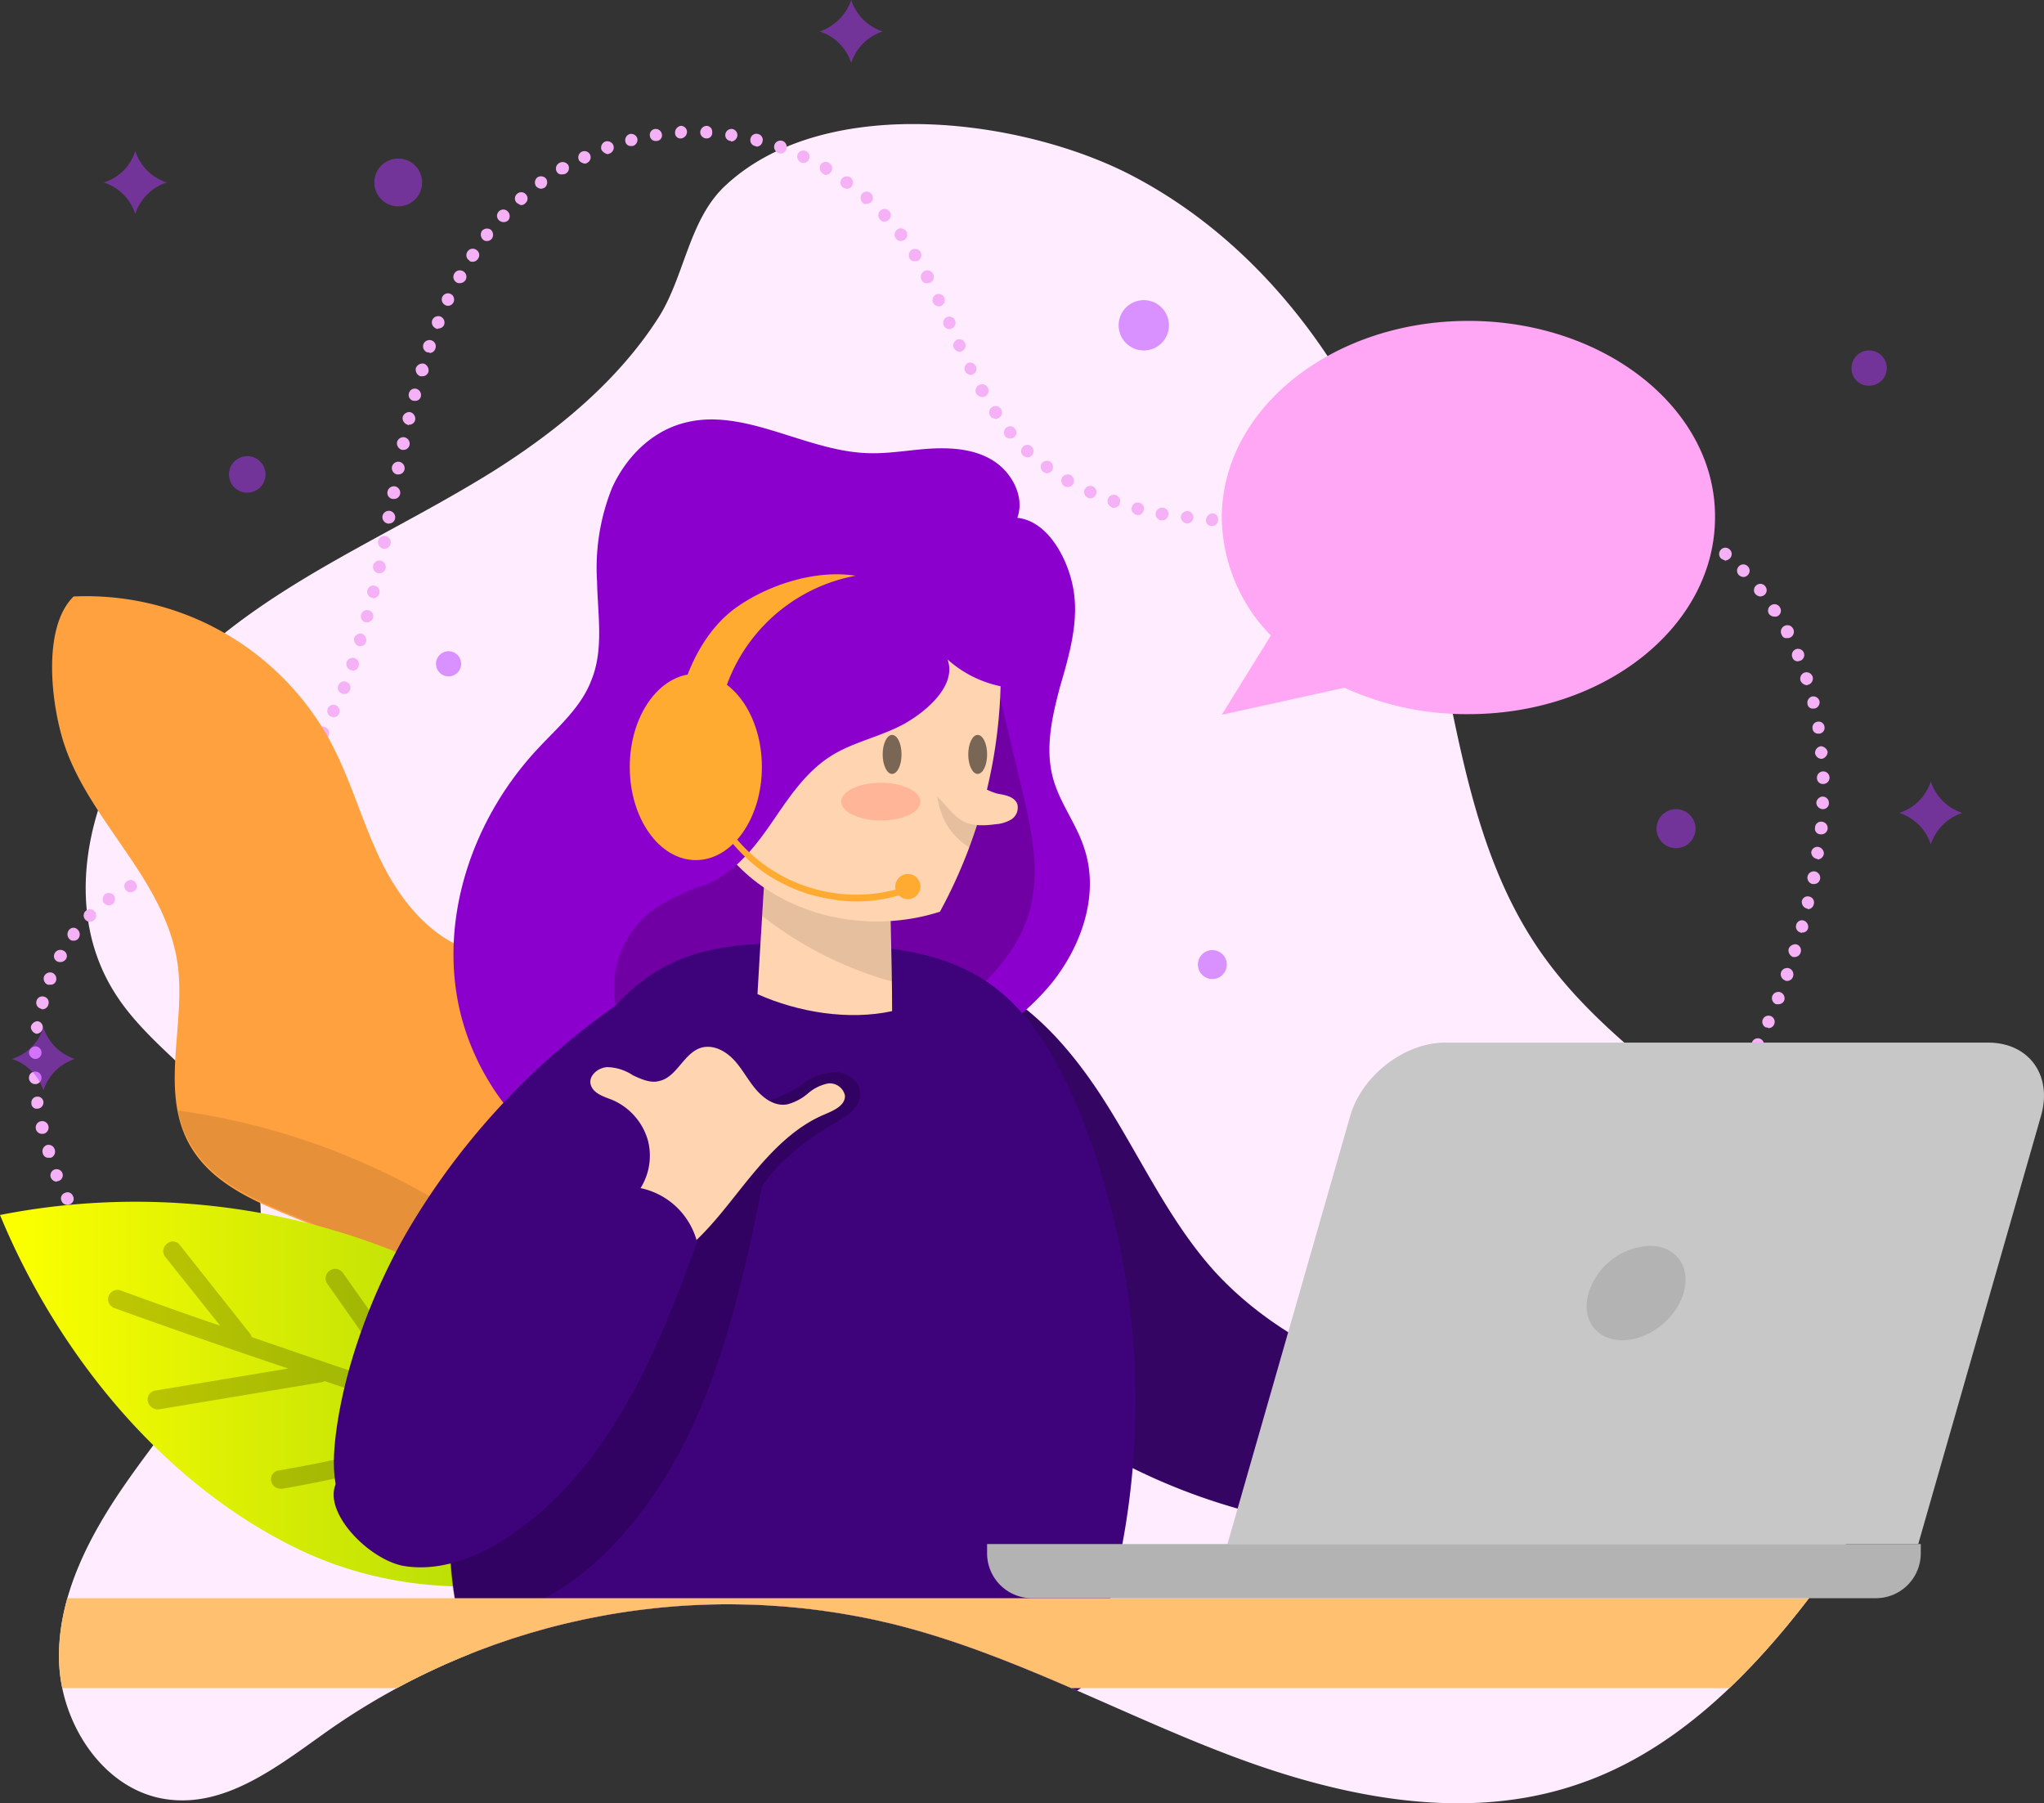 <svg xmlns="http://www.w3.org/2000/svg" xmlns:xlink="http://www.w3.org/1999/xlink" width="324.89" height="286.596" viewBox="0 0 324.89 286.596">
  <rect x="0" y="0" width="324.89" height="286.596" fill="#333333" stroke="none"/>
  <defs>
    <linearGradient id="linear-gradient" x1="0.025" y1="0.457" x2="0.908" y2="0.457" gradientUnits="objectBoundingBox">
      <stop offset="0" stop-color="#fbff00"/>
      <stop offset="1" stop-color="#a0d10a"/>
    </linearGradient>
    <clipPath id="clip-path">
      <path id="Path_285" data-name="Path 285" d="M158.4,196.1c-16.4,10.3-35,17.6-48.9,31.1s-21.9,36.2-11.3,52.4c5.8,8.9,16.1,14.3,20.6,23.9,4.3,9.2,2.2,20.2-2.4,29.2s-11.4,16.7-17.1,25-10.6,17.9-10.2,28,7.4,20.5,17.4,21.7c9.6,1.2,18-5.8,26-11.4a110.8,110.8,0,0,1,89.1-16.5c18.6,4.6,35.5,14,53.4,20.8s37.9,10.9,56,4.5c14.1-4.9,25.4-15.7,34.6-27.3,8.2-10.3,15.5-22.5,15.1-35.7-.5-15.3-11.3-28.3-22.9-38.3s-24.9-18.6-33.5-31.2c-12.6-18.4-13.4-42.1-19.5-63.6-7-24.4-22.3-47.3-44.8-59.2-17.3-9.2-48.9-13.5-64.9,1.3-5.8,5.3-6.5,14.1-10.5,20.7C178.2,181.7,168.5,189.7,158.4,196.1Z"/>
    </clipPath>
    <clipPath id="clip-path-2">
      <path id="Path_286" data-name="Path 286" d="M158.4,196.1c-16.4,10.3-35,17.6-48.9,31.1s-21.9,36.2-11.3,52.4c5.8,8.9,16.1,14.3,20.6,23.9,4.3,9.2,2.2,20.2-2.4,29.2s-11.4,16.7-17.1,25-10.6,17.9-10.2,28,7.4,20.5,17.4,21.7c9.6,1.2,18-5.8,26-11.4a110.8,110.8,0,0,1,89.1-16.5c18.6,4.6,35.5,14,53.4,20.8s37.9,10.9,56,4.5c14.1-4.9,25.4-15.7,34.6-27.3,8.2-10.3,15.5-22.5,15.1-35.7-.5-15.3-11.3-28.3-22.9-38.3s-24.9-18.6-33.5-31.2c-12.6-18.4-13.4-42.1-19.5-63.6-7-24.4-22.3-47.3-44.8-59.2-17.3-9.2-48.9-13.5-64.9,1.3-5.8,5.3-6.5,14.1-10.5,20.7C178.2,181.7,168.5,189.7,158.4,196.1Z" transform="translate(-65.1 -375.4)"/>
    </clipPath>
  </defs>
  <g id="OBJECTS" transform="translate(-79.7 -121.4)">
    <g id="Group_53" data-name="Group 53">
      <path id="Path_253" data-name="Path 253" d="M158.4,196.1c-16.4,10.3-35,17.6-48.9,31.1s-21.9,36.2-11.3,52.4c5.8,8.9,16.1,14.3,20.6,23.9,4.3,9.2,2.2,20.2-2.4,29.2s-11.4,16.7-17.1,25-10.6,17.9-10.2,28,7.4,20.5,17.4,21.7c9.6,1.2,18-5.8,26-11.4a110.8,110.8,0,0,1,89.1-16.5c18.6,4.6,35.5,14,53.4,20.8s37.9,10.9,56,4.5c14.1-4.9,25.4-15.7,34.6-27.3,8.2-10.3,15.5-22.5,15.1-35.7-.5-15.3-11.3-28.3-22.9-38.3s-24.9-18.6-33.5-31.2c-12.6-18.4-13.4-42.1-19.5-63.6-7-24.4-22.3-47.3-44.8-59.2-17.3-9.2-48.9-13.5-64.9,1.3-5.8,5.3-6.5,14.1-10.5,20.7C178.2,181.7,168.5,189.7,158.4,196.1Z" fill="#ffedff"/>
      <g id="Group_44" data-name="Group 44">
        <g id="Group_41" data-name="Group 41">
          <path id="Path_254" data-name="Path 254" d="M122.8,340.9a.908.908,0,0,1-.7-.3c-.1-.1-.2-.2-.2-.3s-.1-.3-.1-.4a.6.6,0,0,1,.1-.4c.1-.1.1-.2.2-.3s.2-.2.3-.2a1.09,1.09,0,0,1,1.1.2c.1.1.2.2.2.3s.1.3.1.4a.6.6,0,0,1-.1.4c0,.1-.1.2-.2.3s-.2.2-.3.2C123,340.8,122.9,340.9,122.8,340.9Z" fill="#f5b1f5"/>
        </g>
        <g id="Group_42" data-name="Group 42">
          <path id="Path_255" data-name="Path 255" d="M118.6,339.5h0a1.04,1.04,0,0,1-.6-1.3h0a1.04,1.04,0,0,1,1.3-.6h0a1.04,1.04,0,0,1,.6,1.3h0a.961.961,0,0,1-.9.6h-.4Zm-3.7-1.7h0a.992.992,0,0,1-.5-1.3h0a.992.992,0,0,1,1.3-.5h0a.992.992,0,0,1,.5,1.3h0a.961.961,0,0,1-.9.6h0A.6.6,0,0,1,114.9,337.8Zm-3.6-1.9a1.107,1.107,0,0,1-.4-1.4h0a1.107,1.107,0,0,1,1.4-.4h0a1.107,1.107,0,0,1,.4,1.4h0a1.05,1.05,0,0,1-.9.5h0A.9.9,0,0,1,111.3,335.9Zm-3.4-2.2h0a1.076,1.076,0,0,1-.3-1.4h0a.984.984,0,0,1,1.4-.3h0a.984.984,0,0,1,.3,1.4h0a.91.91,0,0,1-.8.4h0A.56.56,0,0,1,107.9,333.7Zm212.2-.3a1.058,1.058,0,0,1,.2-1.4h0a1.075,1.075,0,0,1,1.4.2h0a1.058,1.058,0,0,1-.2,1.4h0a1.421,1.421,0,0,1-.6.2h0A.91.91,0,0,1,320.1,333.4Zm-215.5-2.1a.966.966,0,0,1-.1-1.4h0a1.075,1.075,0,0,1,1.4-.2h0a.966.966,0,0,1,.1,1.4h0a1.234,1.234,0,0,1-.8.4h0A1.421,1.421,0,0,1,104.6,331.3Zm218.8-.2a.978.978,0,0,1,.2-1.4h0a.978.978,0,0,1,1.4.2h0a.978.978,0,0,1-.2,1.4h0a1.421,1.421,0,0,1-.6.2h0A1.235,1.235,0,0,1,323.4,331.1Zm3.1-2.5a1.063,1.063,0,0,1,.1-1.4h0a1.063,1.063,0,0,1,1.4.1h0a.966.966,0,0,1-.1,1.4h0a.735.735,0,0,1-.6.2h0A.67.67,0,0,1,326.5,328.6Zm-225,0h0a.967.967,0,0,1,0-1.4h0a.967.967,0,0,1,1.4,0h0a1.071,1.071,0,0,1,.1,1.4h0a1.08,1.08,0,0,1-.7.3h0A1.136,1.136,0,0,1,101.5,328.6Zm228.1-2.5a.972.972,0,0,1,.1-1.4h0a.972.972,0,0,1,1.4.1h0a.966.966,0,0,1-.1,1.4h0a.908.908,0,0,1-.7.3h0A2.507,2.507,0,0,1,329.6,326.1Zm-230.9-.4a.9.9,0,0,1,.1-1.4h0a.967.967,0,0,1,1.4,0h0a.967.967,0,0,1,0,1.4h0a.908.908,0,0,1-.7.3h0A.984.984,0,0,1,98.7,325.7Zm233.9-2.3a.967.967,0,0,1,0-1.4h0a.967.967,0,0,1,1.4,0h0a.9.9,0,0,1-.1,1.4h0a.908.908,0,0,1-.7.3h0A.864.864,0,0,1,332.6,323.4ZM96,322.6a.978.978,0,0,1,.2-1.4h0a.978.978,0,0,1,1.4.2h0a.978.978,0,0,1-.2,1.4h0a.735.735,0,0,1-.6.2h0A.91.91,0,0,1,96,322.6Zm239.5-2a.967.967,0,0,1,0-1.4h0a.967.967,0,0,1,1.4,0h0a.967.967,0,0,1,0,1.4h0a.908.908,0,0,1-.7.3h0A.908.908,0,0,1,335.5,320.6ZM93.6,319.3a.984.984,0,0,1,.3-1.4h0a.984.984,0,0,1,1.4.3h0a.984.984,0,0,1-.3,1.4h0a1.421,1.421,0,0,1-.6.2h0A1.02,1.02,0,0,1,93.6,319.3Zm244.7-1.5a.967.967,0,0,1,0-1.4h0a1.071,1.071,0,0,1,1.4-.1h0a1.071,1.071,0,0,1,.1,1.4h0a1.08,1.08,0,0,1-.7.3h0A1.549,1.549,0,0,1,338.3,317.8ZM91.4,315.9a1.012,1.012,0,0,1,.4-1.4h0a1.012,1.012,0,0,1,1.4.4h0a1.012,1.012,0,0,1-.4,1.4h0a.9.9,0,0,1-.5.1h0A1.05,1.05,0,0,1,91.4,315.9ZM341,314.8a.972.972,0,0,1-.1-1.4h0a.972.972,0,0,1,1.4-.1h0a.972.972,0,0,1,.1,1.4h0a1.135,1.135,0,0,1-.8.3h0C341.4,315.1,341.2,315,341,314.8ZM89.5,312.3A.917.917,0,0,1,90,311h0a.917.917,0,0,1,1.3.5h0a.917.917,0,0,1-.5,1.3h0a.6.6,0,0,1-.4.1h0A.961.961,0,0,1,89.5,312.3Zm254.1-.5a.966.966,0,0,1-.1-1.4h0a.966.966,0,0,1,1.4-.1h0a1.075,1.075,0,0,1,.2,1.4h0a.91.91,0,0,1-.8.4h0A2.388,2.388,0,0,1,343.6,311.8ZM87.8,308.6h0a.992.992,0,0,1,.5-1.3h0a.992.992,0,0,1,1.3.5h0a.961.961,0,0,1-.6,1.3h0c-.1,0-.3.1-.4.1h0A1.072,1.072,0,0,1,87.8,308.6Zm258.3,0a1.075,1.075,0,0,1-.2-1.4h0a1.075,1.075,0,0,1,1.4-.2h0a1.075,1.075,0,0,1,.2,1.4h0a.91.91,0,0,1-.8.4h0C346.4,308.8,346.2,308.8,346.1,308.6Zm2.3-3.2a.9.9,0,0,1-.2-1.4h0a.9.9,0,0,1,1.4-.2h0a.9.9,0,0,1,.2,1.4h0a.91.91,0,0,1-.8.4h0A1.421,1.421,0,0,1,348.4,305.4Zm-261.9-.7h0a1.04,1.04,0,0,1,.6-1.3h0a1.015,1.015,0,0,1,1.3.7h0a1.04,1.04,0,0,1-.6,1.3h-.3A.9.9,0,0,1,86.5,304.7Zm264.2-2.6a.984.984,0,0,1-.3-1.4h0a.984.984,0,0,1,1.4-.3h0a.984.984,0,0,1,.3,1.4h0a1.02,1.02,0,0,1-.8.5h0A1.422,1.422,0,0,1,350.7,302.1ZM85.4,300.8h0a1.012,1.012,0,0,1,.8-1.2h0a1.012,1.012,0,0,1,1.2.8h0a1.012,1.012,0,0,1-.8,1.2h-.2A.974.974,0,0,1,85.4,300.8Zm267.5-2a.984.984,0,0,1-.3-1.4h0a.984.984,0,0,1,1.4-.3h0a.984.984,0,0,1,.3,1.4h0a1.05,1.05,0,0,1-.9.5h0C353.2,298.9,353.1,298.9,352.9,298.8Zm-268.2-2a.937.937,0,0,1,.8-1.1h0a.937.937,0,0,1,1.1.8h0a.993.993,0,0,1-.9,1.1h-.1A.809.809,0,0,1,84.7,296.8Zm270.2-1.5a1.107,1.107,0,0,1-.4-1.4h0a1.107,1.107,0,0,1,1.4-.4h0a1.107,1.107,0,0,1,.4,1.4h0a1.05,1.05,0,0,1-.9.5h0C355.3,295.5,355.1,295.4,354.9,295.3ZM84.3,292.7a1,1,0,0,1,1-1h0a1,1,0,0,1,1,1h0a1,1,0,0,1-1,1h0A1,1,0,0,1,84.3,292.7Zm272.6-.9a.922.922,0,0,1-.4-1.3h0a.922.922,0,0,1,1.3-.4h0a1.012,1.012,0,0,1,.4,1.4h0a1.05,1.05,0,0,1-.9.5h0A.758.758,0,0,1,356.9,291.8ZM85.3,289.7a1.075,1.075,0,0,1-1-1h0a1.075,1.075,0,0,1,1-1h0a1,1,0,0,1,1,1h0a1,1,0,0,1-1,1Zm273.4-1.4a.992.992,0,0,1-.5-1.3h0a.992.992,0,0,1,1.3-.5h0a.992.992,0,0,1,.5,1.3h0a.961.961,0,0,1-.9.6h0C359,288.4,358.8,288.3,358.7,288.3ZM85.5,285.7a1.172,1.172,0,0,1-.9-1.1h0a1.172,1.172,0,0,1,1.1-.9h0a.991.991,0,0,1,.8,1.1h0a1.063,1.063,0,0,1-1,.9Zm274.9-1a.992.992,0,0,1-.5-1.3h0a.992.992,0,0,1,1.3-.5h0a.992.992,0,0,1,.5,1.3h0a.961.961,0,0,1-.9.6h0A.6.6,0,0,0,360.4,284.7Zm-274.2-3a.949.949,0,0,1-.7-1.2h0a.949.949,0,0,1,1.2-.7h0a.949.949,0,0,1,.7,1.2h0a.974.974,0,0,1-1,.8h0A.31.31,0,0,1,86.2,281.7ZM362,281a1.04,1.04,0,0,1-.6-1.3h0a1.04,1.04,0,0,1,1.3-.6h0a1.04,1.04,0,0,1,.6,1.3h0a.961.961,0,0,1-.9.6H362ZM87.3,277.9a1.04,1.04,0,0,1-.6-1.3h0A1.04,1.04,0,0,1,88,276h0a1.04,1.04,0,0,1,.6,1.3h0a.875.875,0,0,1-.9.6h-.4Zm276.1-.7a1.04,1.04,0,0,1-.6-1.3h0a1.04,1.04,0,0,1,1.3-.6h0a1.04,1.04,0,0,1,.6,1.3h0a.961.961,0,0,1-.9.7h0C363.6,277.3,363.5,277.3,363.4,277.2Zm-274.6-3a.922.922,0,0,1-.4-1.3h0a1.012,1.012,0,0,1,1.4-.4h0a.922.922,0,0,1,.4,1.3h0a1.05,1.05,0,0,1-.9.5h0A.9.9,0,0,1,88.8,274.2Zm275.9-.7a1.146,1.146,0,0,1-.7-1.3h0a1.146,1.146,0,0,1,1.3-.7h0a1,1,0,0,1,.6,1.3h0a.993.993,0,0,1-1,.7h-.2ZM90.8,270.7a1.075,1.075,0,0,1-.2-1.4h0a.9.9,0,0,1,1.4-.2h0a1.075,1.075,0,0,1,.2,1.4h0a.91.91,0,0,1-.8.4h0A.735.735,0,0,1,90.8,270.7Zm275.1-1.1a.949.949,0,0,1-.7-1.2h0a.949.949,0,0,1,1.2-.7h0a1.086,1.086,0,0,1,.7,1.2h0a.9.9,0,0,1-1,.7h0C366.1,269.7,366,269.7,365.9,269.6Zm-272.6-2a.967.967,0,0,1,0-1.4h0a.967.967,0,0,1,1.4,0h0a.967.967,0,0,1,0,1.4h0a1.08,1.08,0,0,1-.7.3h0A.908.908,0,0,1,93.3,267.6Zm273.6-1.8a1.1,1.1,0,0,1-.8-1.2h0a.949.949,0,0,1,1.2-.7h0a.949.949,0,0,1,.7,1.2h0a.974.974,0,0,1-1,.8h0C367.1,265.8,367,265.8,366.9,265.8Zm-270.7-.9a1.058,1.058,0,0,1,.2-1.4h0a1.075,1.075,0,0,1,1.4.2h0a1.075,1.075,0,0,1-.2,1.4h0a1.421,1.421,0,0,1-.6.2h0A1.235,1.235,0,0,1,96.2,264.9Zm3.4-2.2a.883.883,0,0,1,.4-1.3h0a.883.883,0,0,1,1.3.4h0a.883.883,0,0,1-.4,1.3h0a.749.749,0,0,1-.5.1h0A.891.891,0,0,1,99.6,262.7Zm268.2-.8a1.037,1.037,0,0,1-.8-1.2h0a1.037,1.037,0,0,1,1.2-.8h0a1.037,1.037,0,0,1,.8,1.2h0a.974.974,0,0,1-1,.8h-.2Zm-264.7-1.1a.992.992,0,0,1,.5-1.3h0a.992.992,0,0,1,1.3.5h0a.992.992,0,0,1-.5,1.3h0a.6.6,0,0,1-.4.1h0A.961.961,0,0,1,103.1,260.8Zm3.7-1.6a.992.992,0,0,1,.5-1.3h0a.992.992,0,0,1,1.3.5h0a.992.992,0,0,1-.5,1.3h0c-.1,0-.3.1-.4.1h0A.875.875,0,0,1,106.8,259.2Zm3.6-1.6a.992.992,0,0,1,.5-1.3h0a.992.992,0,0,1,1.3.5h0a.992.992,0,0,1-.5,1.3h0a.6.6,0,0,1-.4.1h0A1.332,1.332,0,0,1,110.4,257.6Zm258.1.3a1.072,1.072,0,0,1-.9-1.1h0a.991.991,0,0,1,1.1-.8h0a1.072,1.072,0,0,1,.9,1.1h0a1.063,1.063,0,0,1-1,.9h0A.1.1,0,0,0,368.5,257.9ZM114,255.8a1.012,1.012,0,0,1,.4-1.4h0a1.012,1.012,0,0,1,1.4.4h0a1.012,1.012,0,0,1-.4,1.4h0a.9.9,0,0,1-.5.1h0A1.05,1.05,0,0,1,114,255.8Zm3.4-2.1a1.058,1.058,0,0,1,.2-1.4h0a1.075,1.075,0,0,1,1.4.2h0a1.075,1.075,0,0,1-.2,1.4h0a1.421,1.421,0,0,1-.6.2h0A.909.909,0,0,1,117.4,253.7Zm251.7.3a.9.9,0,0,1-.9-1.1h0a.955.955,0,0,1,1.1-.9h0a1.009,1.009,0,0,1,.9,1.1h0a.987.987,0,0,1-1,.9h-.1Zm-248.5-2.8a.972.972,0,0,1,.1-1.4h0a.972.972,0,0,1,1.4.1h0a.972.972,0,0,1-.1,1.4h0a.908.908,0,0,1-.7.3h0A.755.755,0,0,1,120.6,251.2ZM369.4,250a1.075,1.075,0,0,1-1-1h0a1.075,1.075,0,0,1,1-1h0a1,1,0,0,1,1,1h0a.945.945,0,0,1-1,1Zm-245.9-1.5a.972.972,0,0,1-.1-1.4h0a1.071,1.071,0,0,1,1.4-.1h0a1.071,1.071,0,0,1,.1,1.4h0a1.08,1.08,0,0,1-.7.3h0C123.9,248.7,123.6,248.7,123.5,248.5Zm245-3.5a1,1,0,0,1,1-1h0a1,1,0,0,1,1,1h0a1,1,0,0,1-1,1h0A.945.945,0,0,1,368.5,245Zm-242.4.5a1.075,1.075,0,0,1-.2-1.4h0a1.075,1.075,0,0,1,1.4-.2h0a1.075,1.075,0,0,1,.2,1.4h0a.909.909,0,0,1-.8.4h0A1.072,1.072,0,0,1,126.1,245.5Zm2.3-3.3a.984.984,0,0,1-.3-1.4h0a.984.984,0,0,1,1.4-.3h0a.984.984,0,0,1,.3,1.4h0a1.02,1.02,0,0,1-.8.5h0A1.421,1.421,0,0,1,128.4,242.2Zm239.8-1.1a1.088,1.088,0,0,1,.9-1.1h0a1.172,1.172,0,0,1,1.1.9h0a1.172,1.172,0,0,1-.9,1.1h-.1A1.063,1.063,0,0,1,368.2,241.1Zm-237.7-2.3a1.012,1.012,0,0,1-.4-1.4h0a1.012,1.012,0,0,1,1.4-.4h0a1.012,1.012,0,0,1,.4,1.4h0a1.05,1.05,0,0,1-.9.5h0A.75.75,0,0,1,130.5,238.8Zm237.3-1.6a.937.937,0,0,1,.8-1.1h0a.937.937,0,0,1,1.1.8h0a.937.937,0,0,1-.8,1.1h-.2A.876.876,0,0,1,367.8,237.2Zm-235.5-1.9a.992.992,0,0,1-.5-1.3h0a.992.992,0,0,1,1.3-.5h0a.992.992,0,0,1,.5,1.3h0a.961.961,0,0,1-.9.6h0C132.6,235.4,132.5,235.3,132.3,235.3Zm234.7-2a1.028,1.028,0,0,1,.7-1.2h0a1.028,1.028,0,0,1,1.2.7h0a1.028,1.028,0,0,1-.7,1.2H368A.824.824,0,0,1,367,233.3Zm-233-1.7a.917.917,0,0,1-.5-1.3h0a.917.917,0,0,1,1.3-.5h0a.917.917,0,0,1,.5,1.3h0a.875.875,0,0,1-.9.6h0C134.2,231.7,134.1,231.7,134,231.6Zm231.9-2a1.04,1.04,0,0,1,.6-1.3h0a1.04,1.04,0,0,1,1.3.6h0a1.04,1.04,0,0,1-.6,1.3h0c-.1,0-.2.1-.3.1h0A1.2,1.2,0,0,1,365.9,229.6Zm-230.5-1.7a1.04,1.04,0,0,1-.6-1.3h0a1.04,1.04,0,0,1,1.3-.6h0a1.04,1.04,0,0,1,.6,1.3h0a.961.961,0,0,1-.9.7h0A.756.756,0,0,0,135.4,227.9Zm229.2-2h0a.992.992,0,0,1,.5-1.3h0a.992.992,0,0,1,1.3.5h0a.992.992,0,0,1-.5,1.3h0c-.1,0-.3.1-.4.1h0A.875.875,0,0,1,364.6,225.9Zm-227.9-1.8a1.146,1.146,0,0,1-.7-1.3h0a1.086,1.086,0,0,1,1.2-.7h0a1.146,1.146,0,0,1,.7,1.3h0a.993.993,0,0,1-1,.7h-.2Zm226.2-1.8h0a1.012,1.012,0,0,1,.4-1.4h0a1.012,1.012,0,0,1,1.4.4h0a1.012,1.012,0,0,1-.4,1.4h0a.749.749,0,0,1-.5.1h0A.76.76,0,0,1,362.9,222.3Zm-225.1-2a.949.949,0,0,1-.7-1.2h0a.949.949,0,0,1,1.2-.7h0a.949.949,0,0,1,.7,1.2h0a.993.993,0,0,1-1,.7h-.2ZM360.9,219h0a.984.984,0,0,1,.3-1.4h0a.984.984,0,0,1,1.4.3h0a.984.984,0,0,1-.3,1.4h0a.9.9,0,0,1-.5.1h0A1.086,1.086,0,0,1,360.9,219Zm-222.1-2.6a.949.949,0,0,1-.7-1.2h0a.949.949,0,0,1,1.2-.7h0a.949.949,0,0,1,.7,1.2h0a1.077,1.077,0,0,1-1,.8h0C139,216.4,138.9,216.4,138.8,216.4Zm219.9-.6h0a.978.978,0,0,1,.2-1.4h0a.978.978,0,0,1,1.4.2h0a.978.978,0,0,1-.2,1.4h0a1.421,1.421,0,0,1-.6.2h0A1.234,1.234,0,0,1,358.7,215.8Zm-2.6-3h0a.967.967,0,0,1,0-1.4h0a.967.967,0,0,1,1.4,0h0a.967.967,0,0,1,0,1.4h0a.908.908,0,0,1-.7.3h0A1.08,1.08,0,0,1,356.1,212.8Zm-216.3-.3a1.037,1.037,0,0,1-.8-1.2h0a1.037,1.037,0,0,1,1.2-.8h0a1.037,1.037,0,0,1,.8,1.2h0a.974.974,0,0,1-1,.8h-.2Zm213.5-2.3a.972.972,0,0,1-.1-1.4h0a.966.966,0,0,1,1.4-.1h0a.972.972,0,0,1,.1,1.4h0a1.235,1.235,0,0,1-.8.4h0Zm-212.7-1.6a1.037,1.037,0,0,1-.8-1.2h0a.968.968,0,0,1,1.2-.8h0a1.037,1.037,0,0,1,.8,1.2h0a.974.974,0,0,1-1,.8h-.2Zm209.6-.8a.984.984,0,0,1-.3-1.4h0a.984.984,0,0,1,1.4-.3h0a.984.984,0,0,1,.3,1.4h0a.909.909,0,0,1-.8.4h0A.661.661,0,0,1,350.2,207.8Zm-3.3-2h0a1.012,1.012,0,0,1-.4-1.4h0a1.012,1.012,0,0,1,1.4-.4h0a1.012,1.012,0,0,1,.4,1.4h0a1.05,1.05,0,0,1-.9.5h0A.75.75,0,0,1,346.9,205.8Zm-71.5-1.7a.945.945,0,0,1,1-1h0a.945.945,0,0,1,1,1h0a1,1,0,0,1-1,1h0A1,1,0,0,1,275.4,204.1Zm-3.1.9a.865.865,0,0,1-.9-1h0a1.075,1.075,0,0,1,1-1h0a.9.9,0,0,1,.9,1.1h0a.923.923,0,0,1-1,.9Zm7.1-1a1,1,0,0,1,1-1h0a1,1,0,0,1,1,1h0a.987.987,0,0,1-.9,1h-.1A1.071,1.071,0,0,1,279.4,204Zm4-.2a1.088,1.088,0,0,1,.9-1.1h0a1.172,1.172,0,0,1,1.1.9h0a1.172,1.172,0,0,1-.9,1.1h-.1A.923.923,0,0,1,283.4,203.8Zm-15.1.8c-.5-.1-1-.6-.9-1.1h0a1.072,1.072,0,0,1,1.1-.9h0a1.072,1.072,0,0,1,.9,1.1h0a1.063,1.063,0,0,1-1,.9h0C268.3,204.7,268.3,204.7,268.3,204.6Zm-127,0a1.037,1.037,0,0,1-.8-1.2h0a1.037,1.037,0,0,1,1.2-.8h0a1.037,1.037,0,0,1,.8,1.2h0a.974.974,0,0,1-1,.8h0C141.5,204.7,141.4,204.6,141.3,204.6Zm202-.4a1.04,1.04,0,0,1-.6-1.3h0a1.04,1.04,0,0,1,1.3-.6h0a1.04,1.04,0,0,1,.6,1.3h0a.961.961,0,0,1-.9.6h0A.3.3,0,0,1,343.3,204.2Zm-56-.8a.993.993,0,0,1,.9-1.1h0a.993.993,0,0,1,1.1.9h0a.993.993,0,0,1-.9,1.1h-.1A1.063,1.063,0,0,1,287.3,203.4Zm-23.1.7a1.037,1.037,0,0,1-.8-1.2h0a1.037,1.037,0,0,1,1.2-.8h0a.967.967,0,0,1,.8,1.2h0a.974.974,0,0,1-1,.8h-.2Zm27.1-1.2a.993.993,0,0,1,.9-1.1h0a.993.993,0,0,1,1.1.9h0a.993.993,0,0,1-.9,1.1h-.1A1.063,1.063,0,0,1,291.3,202.9Zm-31,.3a.949.949,0,0,1-.7-1.2h0a.949.949,0,0,1,1.2-.7h0a.949.949,0,0,1,.7,1.2h0a1.077,1.077,0,0,1-1,.8h0A.31.31,0,0,0,260.3,203.2Zm35-.8a.9.9,0,0,1,.9-1.1h0a.9.9,0,0,1,1.1.9h0a.937.937,0,0,1-.8,1.1h-.1A1.188,1.188,0,0,1,295.3,202.4Zm44.3.5h0a1.146,1.146,0,0,1-.7-1.3h0a1.146,1.146,0,0,1,1.3-.7h0a1.146,1.146,0,0,1,.7,1.3h0a.993.993,0,0,1-1,.7h0C339.8,203,339.7,202.9,339.6,202.9Zm-40.4-1.1a.993.993,0,0,1,.9-1.1h0a.945.945,0,0,1,1.1.9h0a.993.993,0,0,1-.9,1.1h-.1A1.063,1.063,0,0,1,299.2,201.8Zm4-.6a.937.937,0,0,1,.8-1.1h0a.9.9,0,0,1,1.1.9h0a.993.993,0,0,1-.9,1.1h-.1A1.055,1.055,0,0,1,303.2,201.2Zm-46.8.8h0a1.04,1.04,0,0,1-.6-1.3h0a1,1,0,0,1,1.3-.6h0a1.04,1.04,0,0,1,.6,1.3h0a.961.961,0,0,1-.9.7h0C256.6,202.1,256.5,202.1,256.4,202Zm79.4-.1a1.037,1.037,0,0,1-.8-1.2h0a1.1,1.1,0,0,1,1.2-.8h0a1.037,1.037,0,0,1,.8,1.2h0a.974.974,0,0,1-1,.8h0C336,202,335.9,202,335.8,201.9Zm-28.6-1.2a.993.993,0,0,1,.9-1.1h0a.993.993,0,0,1,1.1.9h0a.993.993,0,0,1-.9,1.1h-.1A.987.987,0,0,1,307.2,200.7Zm24.8.6a1.072,1.072,0,0,1-.9-1.1h0a1.072,1.072,0,0,1,1.1-.9h0a1.172,1.172,0,0,1,.9,1.1h0a1.063,1.063,0,0,1-1,.9H332Zm-20.9-1.1a.993.993,0,0,1,.9-1.1h0a.945.945,0,0,1,1.1.9h0c.1.5-.4,1-.9,1.1h-.1A.977.977,0,0,1,311.1,200.2Zm16.9.6a.9.9,0,0,1-.9-1.1h0a1.009,1.009,0,0,1,1.1-.9h0a.955.955,0,0,1,.9,1.1h0a1.018,1.018,0,0,1-1.1.9Zm-12.9-.9a1.088,1.088,0,0,1,.9-1.1h0a1.088,1.088,0,0,1,1.1.9h0a1.088,1.088,0,0,1-.9,1.1h-.1A1.063,1.063,0,0,1,315.1,199.9Zm-173,.8a.968.968,0,0,1-.8-1.2h0a1.037,1.037,0,0,1,1.2-.8h0a1.037,1.037,0,0,1,.8,1.2h0a.974.974,0,0,1-1,.8h-.2Zm177-1a1,1,0,0,1,1-1h0a.945.945,0,0,1,1,1h0a1,1,0,0,1-1,1h0A1.166,1.166,0,0,1,319.1,199.7Zm5,.9a1.075,1.075,0,0,1-1-1h0a1,1,0,0,1,1-1h0a1.075,1.075,0,0,1,1,1h0a.945.945,0,0,1-1,1Zm-71.5-.1a.992.992,0,0,1-.5-1.3h0a.992.992,0,0,1,1.3-.5h0a.992.992,0,0,1,.5,1.3h0a.961.961,0,0,1-.9.6h0C252.8,200.6,252.7,200.6,252.6,200.5Zm-3.7-1.8a1.107,1.107,0,0,1-.4-1.4h0a1.107,1.107,0,0,1,1.4-.4h0a1.107,1.107,0,0,1,.4,1.4h0a1.05,1.05,0,0,1-.9.5h0A.9.9,0,0,1,248.9,198.7Zm-106.1-1.9a1.037,1.037,0,0,1-.8-1.2h0a1.037,1.037,0,0,1,1.2-.8h0a1.037,1.037,0,0,1,.8,1.2h0a.974.974,0,0,1-1,.8h-.2Zm102.7-.4a1.058,1.058,0,0,1-.2-1.4h0a1.075,1.075,0,0,1,1.4-.2h0a1.075,1.075,0,0,1,.2,1.4h0a.909.909,0,0,1-.8.4h0A1.072,1.072,0,0,1,245.5,196.4Zm-3.2-2.6a.967.967,0,0,1,0-1.4h0a.967.967,0,0,1,1.4,0h0a.967.967,0,0,1,0,1.4h0a1.08,1.08,0,0,1-.7.3h0C242.7,194,242.5,194,242.3,193.8Zm-98.7-.9a1.1,1.1,0,0,1-.8-1.2h0a1.037,1.037,0,0,1,1.2-.8h0a1.037,1.037,0,0,1,.8,1.2h0a.974.974,0,0,1-1,.8h-.2Zm95.9-2.1a1.063,1.063,0,0,1,.1-1.4h0a.966.966,0,0,1,1.4.1h0a.966.966,0,0,1-.1,1.4h0a1.421,1.421,0,0,1-.6.2h0A1.136,1.136,0,0,1,239.5,190.8Zm-95-1.9a1.1,1.1,0,0,1-.8-1.2h0a1.1,1.1,0,0,1,1.2-.8h0a1.1,1.1,0,0,1,.8,1.2h0a.974.974,0,0,1-1,.8h0C144.6,189,144.5,189,144.5,188.9Zm92.6-1.4h0a.984.984,0,0,1,.3-1.4h0a.984.984,0,0,1,1.4.3h0a.984.984,0,0,1-.3,1.4h0a1.689,1.689,0,0,1-.5.2h0C237.6,187.9,237.2,187.8,237.1,187.5Zm-91.7-2.4a.949.949,0,0,1-.7-1.2h0a.949.949,0,0,1,1.2-.7h0a1.028,1.028,0,0,1,.7,1.2h0a.9.9,0,0,1-1,.7h-.2Zm89.5-1.1a1.012,1.012,0,0,1,.4-1.4h0a1.012,1.012,0,0,1,1.4.4h0a1.012,1.012,0,0,1-.4,1.4h0a.749.749,0,0,1-.5.1h0A1.193,1.193,0,0,1,234.9,184Zm-88.4-2.8a1.146,1.146,0,0,1-.7-1.3h0a1.146,1.146,0,0,1,1.3-.7h0a1.146,1.146,0,0,1,.7,1.3h0a.993.993,0,0,1-1,.7h-.3Zm86.6-.8a1.053,1.053,0,0,1,.4-1.3h0a.992.992,0,0,1,1.3.5h0a.917.917,0,0,1-.5,1.3h0a.6.6,0,0,1-.4.1h0C233.6,180.9,233.2,180.7,233.1,180.4Zm-85.5-3a1.04,1.04,0,0,1-.6-1.3h0a1.04,1.04,0,0,1,1.3-.6h0a1,1,0,0,1,.6,1.3h0a.961.961,0,0,1-.9.7h0C147.9,177.4,147.8,177.4,147.6,177.4Zm83.7-.7a.992.992,0,0,1,.5-1.3h0a.992.992,0,0,1,1.3.5h0a.992.992,0,0,1-.5,1.3h0a.6.6,0,0,1-.4.1h0A1.069,1.069,0,0,1,231.3,176.7Zm-1.6-3.6a.992.992,0,0,1,.5-1.3h0a.992.992,0,0,1,1.3.5h0a.992.992,0,0,1-.5,1.3h0a.6.6,0,0,1-.4.1h0A.961.961,0,0,1,229.7,173.1Zm-80.7.5a1.04,1.04,0,0,1-.6-1.3h0a1.04,1.04,0,0,1,1.3-.6h0a1.04,1.04,0,0,1,.6,1.3h0a.961.961,0,0,1-.9.6h0C149.2,173.7,149.1,173.7,149,173.6Zm79-4.1h0a.992.992,0,0,1,.5-1.3h0a.992.992,0,0,1,1.3.5h0a.992.992,0,0,1-.5,1.3h0a.6.6,0,0,1-.4.1h0A1.149,1.149,0,0,1,228,169.5Zm-77.5.4a.992.992,0,0,1-.5-1.3h0a.992.992,0,0,1,1.3-.5h0a.992.992,0,0,1,.5,1.3h0a.961.961,0,0,1-.9.6h0A.756.756,0,0,1,150.5,169.9Zm75.7-4a1.012,1.012,0,0,1,.4-1.4h0a1.012,1.012,0,0,1,1.4.4h0a1.012,1.012,0,0,1-.4,1.4h0a.749.749,0,0,1-.5.1h0A.811.811,0,0,1,226.2,165.9Zm-73.9.4a1.012,1.012,0,0,1-.4-1.4h0a1.012,1.012,0,0,1,1.4-.4h0a1.012,1.012,0,0,1,.4,1.4h0a1.05,1.05,0,0,1-.9.5h0A.749.749,0,0,1,152.3,166.3Zm72-3.8h0a1.076,1.076,0,0,1,.3-1.4h0a1.076,1.076,0,0,1,1.4.3h0a1.076,1.076,0,0,1-.3,1.4h0a1.087,1.087,0,0,1-.5.1h0A.807.807,0,0,1,224.3,162.5Zm-70,.3a.984.984,0,0,1-.3-1.4h0a.984.984,0,0,1,1.4-.3h0a.984.984,0,0,1,.3,1.4h0a1.02,1.02,0,0,1-.8.5h0C154.6,163,154.4,163,154.3,162.8Zm2.2-3.3a1.075,1.075,0,0,1-.2-1.4h0a1.075,1.075,0,0,1,1.4-.2h0a1.075,1.075,0,0,1,.2,1.4h0a.909.909,0,0,1-.8.4h0A.735.735,0,0,1,156.5,159.5Zm65.6-.2a.978.978,0,0,1,.2-1.4h0a.978.978,0,0,1,1.4.2h0a.978.978,0,0,1-.2,1.4h0a1.421,1.421,0,0,1-.6.2h0A.909.909,0,0,1,222.1,159.3ZM159,156.4a.967.967,0,0,1,0-1.4h0a.967.967,0,0,1,1.4,0h0a1.071,1.071,0,0,1,.1,1.4h0a1.08,1.08,0,0,1-.7.3h0A1.135,1.135,0,0,1,159,156.4Zm60.6-.1a.967.967,0,0,1,0-1.4h0a.967.967,0,0,1,1.4,0h0a.967.967,0,0,1,0,1.4h0a.908.908,0,0,1-.7.3h0C220,156.7,219.8,156.5,219.6,156.3Zm-57.8-2.7a.966.966,0,0,1,.1-1.4h0a.972.972,0,0,1,1.4.1h0a.966.966,0,0,1-.1,1.4h0a.908.908,0,0,1-.7.3h0A2.507,2.507,0,0,1,161.8,153.6Zm55,0h0a1.071,1.071,0,0,1-.1-1.4h0a.972.972,0,0,1,1.4-.1h0a.972.972,0,0,1,.1,1.4h0a1.136,1.136,0,0,1-.8.3h0C217.2,153.9,217,153.8,216.8,153.6ZM164.9,151a1.075,1.075,0,0,1,.2-1.4h0a1.058,1.058,0,0,1,1.4.2h0a1.075,1.075,0,0,1-.2,1.4h0a1.421,1.421,0,0,1-.6.2h0A1.235,1.235,0,0,1,164.9,151Zm48.8.2a.978.978,0,0,1-.2-1.4h0a1.075,1.075,0,0,1,1.4-.2h0a1.075,1.075,0,0,1,.2,1.4h0a.909.909,0,0,1-.8.4h0A1.421,1.421,0,0,1,213.7,151.2Zm-45.5-2.5a1.012,1.012,0,0,1,.4-1.4h0a1.076,1.076,0,0,1,1.4.3h0a1.012,1.012,0,0,1-.4,1.4h0a.9.9,0,0,1-.5.1h0A.807.807,0,0,1,168.2,148.7Zm42.3.3a1.107,1.107,0,0,1-.4-1.4h0a.984.984,0,0,1,1.4-.3h0a.984.984,0,0,1,.3,1.4h0a1.05,1.05,0,0,1-.9.5h0A.758.758,0,0,1,210.5,149Zm-38.8-2.2a.992.992,0,0,1,.5-1.3h0a.992.992,0,0,1,1.3.5h0a.992.992,0,0,1-.5,1.3h0a.6.6,0,0,1-.4.1h0C172.2,147.3,171.8,147.1,171.7,146.8Zm35.3.4h0a.992.992,0,0,1-.5-1.3h0a.992.992,0,0,1,1.3-.5h0a.992.992,0,0,1,.5,1.3h0a.961.961,0,0,1-.9.6h0A.6.6,0,0,1,207,147.2Zm-31.7-2a1.04,1.04,0,0,1,.6-1.3h0a1.04,1.04,0,0,1,1.3.6h0a1.04,1.04,0,0,1-.6,1.3h0c-.1,0-.2.1-.3.1h0A1.445,1.445,0,0,1,175.3,145.2Zm28.1.5a1.04,1.04,0,0,1-.6-1.3h0a1.04,1.04,0,0,1,1.3-.6h0a1.04,1.04,0,0,1,.6,1.3h0a.961.961,0,0,1-.9.7h0C203.6,145.8,203.5,145.8,203.4,145.7Zm-24.3-1.8a1.028,1.028,0,0,1,.7-1.2h0a1.028,1.028,0,0,1,1.2.7h0a1.028,1.028,0,0,1-.7,1.2h-.2A.871.871,0,0,1,179.1,143.9Zm20.6.7a.949.949,0,0,1-.7-1.2h0a.949.949,0,0,1,1.2-.7h0a.949.949,0,0,1,.7,1.2h0a.974.974,0,0,1-1,.8h0A.31.31,0,0,0,199.7,144.6ZM183,143a.937.937,0,0,1,.8-1.1h0a.991.991,0,0,1,1.1.8h0a.89.89,0,0,1-.8,1.1H184A.9.9,0,0,1,183,143Zm12.8.8a.919.919,0,0,1-.8-1.1h0a.991.991,0,0,1,1.1-.8h0a.991.991,0,0,1,.8,1.1h0a1.063,1.063,0,0,1-1,.9h0C195.9,143.8,195.9,143.8,195.8,143.8Zm-8.8-1.3a1.088,1.088,0,0,1,.9-1.1h0a.987.987,0,0,1,1,.9h0a1.088,1.088,0,0,1-.9,1.1h0A.865.865,0,0,1,187,142.5Zm5,.9a1,1,0,0,1-1-1h0a1.075,1.075,0,0,1,1-1h0a.919.919,0,0,1,.9,1h0a.871.871,0,0,1-.9,1Z" fill="#f5b1f5"/>
        </g>
        <g id="Group_43" data-name="Group 43">
          <path id="Path_256" data-name="Path 256" d="M317.5,336.2a.6.6,0,0,1-.4-.1c-.1-.1-.2-.1-.3-.2a.967.967,0,0,1,0-1.4.967.967,0,0,1,1.4,0,1,1,0,0,1-.7,1.7Z" fill="#f5b1f5"/>
        </g>
      </g>
      <g id="Group_45" data-name="Group 45" opacity="0.5">
        <circle id="Ellipse_65" data-name="Ellipse 65" cx="3.8" cy="3.8" r="3.8" transform="translate(139.2 146.6)" fill="#b435ff"/>
        <path id="Path_257" data-name="Path 257" d="M121.9,196.8a2.9,2.9,0,1,1-2.9-2.9A2.9,2.9,0,0,1,121.9,196.8Z" fill="#b435ff"/>
        <path id="Path_258" data-name="Path 258" d="M153,226.9a2,2,0,1,1-2-2A2.006,2.006,0,0,1,153,226.9Z" fill="#b435ff"/>
        <circle id="Ellipse_66" data-name="Ellipse 66" cx="4" cy="4" r="4" transform="translate(257.5 169.1)" fill="#b435ff"/>
        <path id="Path_259" data-name="Path 259" d="M379.6,179.9a2.8,2.8,0,0,1-2.8,2.8,2.734,2.734,0,0,1-2.8-2.8,2.8,2.8,0,1,1,5.6,0Z" fill="#b435ff"/>
        <circle id="Ellipse_67" data-name="Ellipse 67" cx="2.3" cy="2.3" r="2.3" transform="translate(270.1 272.4)" fill="#b435ff"/>
        <circle id="Ellipse_68" data-name="Ellipse 68" cx="3.1" cy="3.1" r="3.1" transform="translate(343 250)" fill="#b435ff"/>
        <path id="Path_260" data-name="Path 260" d="M386.6,245.6h0a7.79,7.79,0,0,0,5,5h0a7.79,7.79,0,0,0-5,5h0a7.79,7.79,0,0,0-5-5h0a7.79,7.79,0,0,0,5-5Z" fill="#b435ff"/>
        <path id="Path_261" data-name="Path 261" d="M86.6,284.7h0a7.79,7.79,0,0,0,5,5h0a7.79,7.79,0,0,0-5,5h0a7.79,7.79,0,0,0-5-5h0a7.58,7.58,0,0,0,5-5Z" fill="#b435ff"/>
        <path id="Path_262" data-name="Path 262" d="M215,121.4h0a7.79,7.79,0,0,0,5,5h0a7.79,7.79,0,0,0-5,5h0a7.79,7.79,0,0,0-5-5h0a8.014,8.014,0,0,0,5-5Z" fill="#b435ff"/>
        <path id="Path_263" data-name="Path 263" d="M101.2,145.4h0a7.79,7.79,0,0,0,5,5h0a7.79,7.79,0,0,0-5,5h0a7.79,7.79,0,0,0-5-5h0a7.58,7.58,0,0,0,5-5Z" fill="#b435ff"/>
      </g>
      <g id="Group_47" data-name="Group 47">
        <path id="Path_264" data-name="Path 264" d="M185.7,334.9c-1.8-15-3.5-29.9-5.3-44.9-.5-4.6-1.3-9.6-4.7-12.8-5.3-4.8-13.8-2.6-20.7-4.6-6.8-2-11.7-8.1-14.8-14.5s-4.9-13.4-8.4-19.6a44.129,44.129,0,0,0-40.4-22.3c-4.8,4.7-3.7,16-1.8,22.5s6,12,9.8,17.6c3.8,5.5,7.5,11.4,8.5,18.1,1.4,9.4-2.7,19.8,1.6,28.3,6.5,12.8,26.7,11.8,34.9,23.5,4,5.7,4.5,13.5,9.6,18.2,4.8,4.4,12.5,4.4,18.5,1.8S181.2,339.7,185.7,334.9Z" fill="#ffa13f"/>
        <path id="Path_265" data-name="Path 265" d="M172.7,346.1a24.273,24.273,0,0,0,8.1-5.9A110.78,110.78,0,0,0,108,297.9a15.747,15.747,0,0,0,1.6,4.6c6.5,12.8,26.7,11.8,34.9,23.5,4,5.7,4.5,13.5,9.6,18.2C159,348.8,166.7,348.8,172.7,346.1Z" opacity="0.1"/>
        <g id="Group_46" data-name="Group 46">
          <path id="Path_266" data-name="Path 266" d="M194.1,362.2A111.431,111.431,0,0,0,79.7,314.5c9.1,22,25.8,42.6,47.2,53S173.5,374.1,194.1,362.2Z" fill="url(#linear-gradient)"/>
          <path id="Path_267" data-name="Path 267" d="M180.4,353.8c-10.7-3.3-21.5-6.8-32.2-10.3l-14-19.8a1.512,1.512,0,0,0-2.5,1.7l11.6,16.5c-7.9-2.6-15.8-5.3-23.6-8-.1-.2-.1-.4-.3-.6l-11.1-14a1.382,1.382,0,0,0-2.1-.2,1.458,1.458,0,0,0-.2,2.1l8.7,10.9c-5.3-1.8-10.6-3.7-15.8-5.6a1.487,1.487,0,1,0-1,2.8c9.1,3.3,18.4,6.5,27.6,9.6l-21.1,3.5a1.411,1.411,0,0,0-1.2,1.7,1.6,1.6,0,0,0,1.5,1.3h.2l25.8-4.3a1.421,1.421,0,0,0,.6-.2c5,1.7,10.1,3.4,15.1,5a1.606,1.606,0,0,0,1.1.5h.2c1.6.5,3.2,1,4.8,1.6a188.471,188.471,0,0,1-28.5,7.1,1.411,1.411,0,0,0-1.2,1.7,1.508,1.508,0,0,0,1.5,1.2h.3a205.232,205.232,0,0,0,32.8-8.5c7.4,2.4,14.9,4.8,22.3,7.1.1,0,.3.1.4.1a1.472,1.472,0,0,0,1.4-1.1A1.635,1.635,0,0,0,180.4,353.8Z" opacity="0.2"/>
        </g>
      </g>
      <g id="Group_51" data-name="Group 51">
        <g id="Group_49" data-name="Group 49" clip-path="url(#clip-path)">
          <path id="Path_268" data-name="Path 268" d="M231.9,276c10.2,2.9,17.8,11.6,23.5,20.6s10.2,18.9,17.3,26.8c7.1,7.8,16.6,13.3,26.6,16.8s20.6,5,31.2,5.7a17.8,17.8,0,0,1,6.7,14.6c-28.8,8.5-60.8,5.5-86.2-10.7-5.5-3.5-10.2-7.9-13.2-13.7s-4.3-12.3-5.5-18.7C229.7,303.9,227.6,289.2,231.9,276Z" fill="#350564"/>
          <path id="Path_269" data-name="Path 269" d="M177.3,309.2c-13.3-4-23.1-16.6-25.1-30.3s3.3-28,12.7-38.2c3.2-3.5,7.1-6.7,8.8-11.2,2-4.9,1-10.4.9-15.7a34.141,34.141,0,0,1,2.4-14.9c2.1-4.6,5.9-8.6,10.8-10.1,9.6-3,19.4,4.1,29.4,4.6,3.5.2,7-.5,10.4-.7,3.5-.2,7.2.1,10.1,2s4.9,5.7,3.7,9c5,.5,8.3,6.9,9,11.9s-.8,10.1-2.2,14.9c-1.3,4.9-2.5,10.1-1,15,1.1,3.7,3.6,6.9,4.8,10.6,2.5,7.3-.3,15.5-5.1,21.5-4.9,6-11.6,10.1-18.1,14.1-10-4.4-22.8-2.1-29.7,6.3-3.1,3.8-5.1,8.6-8.7,12C186.9,313.6,182.1,310.7,177.3,309.2Z" fill="#8c00cd"/>
          <path id="Path_270" data-name="Path 270" d="M182.7,290.1a15.4,15.4,0,0,1,.7-24c4.9-3.6,12-4.5,15.2-9.8a87.968,87.968,0,0,1,27.8-28.8,13.4,13.4,0,0,1,5-2.3,5.477,5.477,0,0,1,5.1,1.3,8.065,8.065,0,0,1,1.7,3.9c1.3,5.4,2.6,10.9,3.9,16.3,1.5,6.3,3,13,1.3,19.3-2.2,8.1-9.2,13.9-16.2,18.6-5.3-2.1-9.7.2-14.7,3s-9.6,6.5-15.2,8.1C191.8,297.6,187.1,293.8,182.7,290.1Z" opacity="0.2"/>
          <path id="Path_271" data-name="Path 271" d="M251.5,389.7a123.62,123.62,0,0,0-.1-91.3c-3.4-8.3-7.9-16.6-15.5-21.4s-17.1-5.4-26.1-5.6c-8.2-.2-16.9-.3-24.2,3.5-7.1,3.7-11.9,10.5-15.8,17.5a138.214,138.214,0,0,0-17.1,51.9c-1.8,15.2-3.5,32.1,4.2,45.3,6.2,10.7,17.8,17.5,30,19.5s24.7-.3,36.2-4.8A141.272,141.272,0,0,0,251.5,389.7Z" fill="#3e027a"/>
          <path id="Path_272" data-name="Path 272" d="M212.7,291.8a8.974,8.974,0,0,0-5.2,1.7,19.256,19.256,0,0,1-4.9,2.6c-1.8.5-4,.2-5.1-1.3a17.471,17.471,0,0,0-2.7,4,12.239,12.239,0,0,0-6.3-1.5A225.8,225.8,0,0,0,153,341.5c-.1,1-.3,2-.4,2.9-1.3,10.6-2.5,22.1-.4,32.6a12.408,12.408,0,0,0,4.1.8c7,.1,13.4-3.8,18.5-8.5,8.5-7.9,14.4-18.4,18.3-29.4,3.5-9.8,5.7-19.7,7.7-29.9,2.8-4.3,7.4-7.7,11.9-10.3,1.7-1,3.7-2.3,3.7-4.3C216.5,293.4,214.6,291.9,212.7,291.8Z" opacity="0.2"/>
          <path id="Path_273" data-name="Path 273" d="M201.7,252.7c-.5,8.9-1.1,17.8-1.6,26.7,6.5,2.9,14.5,4.2,21.4,2.7,0-8.3-.4-17.7-.4-26C216.4,252.1,207.6,250.9,201.7,252.7Z" fill="#ffd4b0"/>
          <path id="Path_274" data-name="Path 274" d="M221.5,277.4c-.1-7-.3-14.5-.4-21.3-4.7-4.1-13.5-5.2-19.4-3.4-.3,4.8-.6,9.6-.8,14.3A58.938,58.938,0,0,0,221.5,277.4Z" opacity="0.1"/>
          <path id="Path_275" data-name="Path 275" d="M238.5,221.8a79.28,79.28,0,0,1-9.4,44.5c-10.3,3.3-22.2,1.3-30.4-5.7a31.273,31.273,0,0,1-10.2-29.2,29.408,29.408,0,0,1,21.2-22.2C220.3,206.6,232.2,213.1,238.5,221.8Z" fill="#ffd4b0"/>
          <path id="Path_276" data-name="Path 276" d="M235.3,248.1c-1.6-1.4-3.3-2.4-4.9-3.8a4.887,4.887,0,0,0-1.8,1.4,12.24,12.24,0,0,0,1.6,6.8,11.253,11.253,0,0,0,3.6,3.6c.9-2.4,1.6-4.8,2.3-7.2Z" opacity="0.1"/>
          <path id="Path_277" data-name="Path 277" d="M243.9,230.8a18.256,18.256,0,0,1-13.6-4.6c1.5,4-3.1,8.1-6.8,10.2-3.8,2.1-8.2,2.9-11.8,5.2-3.9,2.5-6.5,6.4-9.1,10.2s-5.5,7.6-9.6,9.7-9.8,1.7-12.5-1.9c-.8-8.9-2.8-18.1-1.3-26.9s5.3-17.6,11.9-23.6a32.029,32.029,0,0,1,32.8-6.2C234.8,206.9,242.9,219.1,243.9,230.8Z" fill="#8c00cd"/>
          <path id="Path_278" data-name="Path 278" d="M238.6,247.6c1.1.2,2.4.5,2.8,1.6a2.236,2.236,0,0,1-.9,2.4,5.672,5.672,0,0,1-2.6.8c-5.7.8-6.2-1.4-9.4-4.6-.8-.8-.5-2.4.1-3.3C230,242.2,235.7,247.2,238.6,247.6Z" fill="#ffd4b0"/>
          <ellipse id="Ellipse_69" data-name="Ellipse 69" cx="1.5" cy="3.1" rx="1.5" ry="3.1" transform="translate(220 238.2)" fill="#7a6654"/>
          <ellipse id="Ellipse_70" data-name="Ellipse 70" cx="1.5" cy="3.1" rx="1.5" ry="3.1" transform="translate(233.6 238.2)" fill="#7a6654"/>
          <path id="Path_279" data-name="Path 279" d="M226,248.8c0,1.7-2.8,3-6.3,3s-6.3-1.4-6.3-3,2.8-3,6.3-3S226,247.2,226,248.8Z" fill="#ffb698"/>
          <path id="Path_280" data-name="Path 280" d="M191.8,272.7A114.758,114.758,0,0,0,144.5,317c-5.5,9.5-10,21.3-11.4,32.2-.5,4.1-.7,8.5,1.4,12,2.5,4.2,7.9,6.1,12.8,5.9,8.2-.4,15.3-5.8,21.1-11.6C189,334.4,198,301.6,191.8,272.7Z" fill="#3e027a"/>
          <path id="Path_281" data-name="Path 281" d="M180.9,311.1a9.721,9.721,0,0,0,1.8-8.4,9.984,9.984,0,0,0-5.7-6.5c-1.3-.5-3-1-3.4-2.4s1.1-2.7,2.6-2.8a7.646,7.646,0,0,1,4.1,1.3c1.3.6,2.8,1.3,4.2.9,2.8-.6,3.9-4.5,6.7-5.3,1.9-.5,3.8.5,5.2,2,1.3,1.4,2.2,3.2,3.5,4.7s3.1,2.7,5,2.3a8.274,8.274,0,0,0,3.2-1.7,6.93,6.93,0,0,1,3.2-1.6,2.458,2.458,0,0,1,2.7,1.9c.1,1.6-1.8,2.4-3.2,3-4.8,2-8.5,5.9-11.8,9.9s-6.3,8.3-10.3,11.6C184.8,318.7,182,314.9,180.9,311.1Z" fill="#ffd4b0"/>
          <path id="Path_282" data-name="Path 282" d="M133.5,356.5a186.338,186.338,0,0,1,47.3-46.4,11.782,11.782,0,0,1,9.7,8.7c-3.2,8.8-6.5,17.4-11.2,25.7-4.7,8.2-10.8,15.9-18.9,21.2-4.8,3.2-10.7,5.5-16.4,4.6S130.2,361.1,133.5,356.5Z" fill="#3e027a"/>
          <path id="Path_283" data-name="Path 283" d="M215.7,212.9a27.058,27.058,0,0,0-21.8,22.6,16.063,16.063,0,0,1-6.5-1.3c1.2-6.2,4.3-12.7,9.4-16.3S209.4,211.9,215.7,212.9Z" fill="#ffaa31"/>
          <ellipse id="Ellipse_71" data-name="Ellipse 71" cx="10.5" cy="14.8" rx="10.5" ry="14.8" transform="translate(179.8 228.5)" fill="#ffaa31"/>
          <g id="Group_48" data-name="Group 48">
            <path id="Path_284" data-name="Path 284" d="M211.8,264.3a25.5,25.5,0,0,1-10.3-4,26.546,26.546,0,0,1-11.5-20l1-.1a24.851,24.851,0,0,0,33,22l.3.9A23.108,23.108,0,0,1,211.8,264.3Z" fill="#ffaa31"/>
          </g>
          <circle id="Ellipse_72" data-name="Ellipse 72" cx="2" cy="2" r="2" transform="translate(222 260.3)" fill="#ffaa31"/>
        </g>
        <g id="Group_50" data-name="Group 50" transform="translate(65.1 375.4)" clip-path="url(#clip-path-2)">
          <rect id="Rectangle_61" data-name="Rectangle 61" width="304.1" height="14.3" fill="#ffc170"/>
        </g>
      </g>
      <g id="Group_52" data-name="Group 52">
        <path id="Path_287" data-name="Path 287" d="M274.8,366.8H384.6l19.5-68c1.9-6.5-1.9-11.7-8.4-11.7H309.4c-6.5,0-13.3,5.3-15.1,11.7Z" fill="#c7c7c7"/>
        <path id="Path_288" data-name="Path 288" d="M236.6,366.8H385v1.5a7.127,7.127,0,0,1-7.1,7.1H243.7a7.127,7.127,0,0,1-7.1-7.1v-1.5Z" fill="#c7c7c7"/>
        <path id="Path_289" data-name="Path 289" d="M236.6,366.8H385v1.5a7.127,7.127,0,0,1-7.1,7.1H243.7a7.127,7.127,0,0,1-7.1-7.1v-1.5Z" opacity="0.1"/>
        <path id="Path_290" data-name="Path 290" d="M332.2,326.9c-1.2,4.2,1.2,7.5,5.4,7.5s8.5-3.4,9.7-7.5c1.2-4.2-1.2-7.5-5.4-7.5A10.682,10.682,0,0,0,332.2,326.9Z" opacity="0.1"/>
      </g>
      <path id="Path_291" data-name="Path 291" d="M313.1,172.4c-21.7,0-39.2,14-39.2,31.3a27.215,27.215,0,0,0,7.8,18.7L273.9,235l19.5-4.3a46.627,46.627,0,0,0,19.7,4.2c21.7,0,39.2-14,39.2-31.3C352.4,186.4,334.8,172.4,313.1,172.4Z" fill="#ffa6f5"/>
    </g>
  </g>
</svg>
